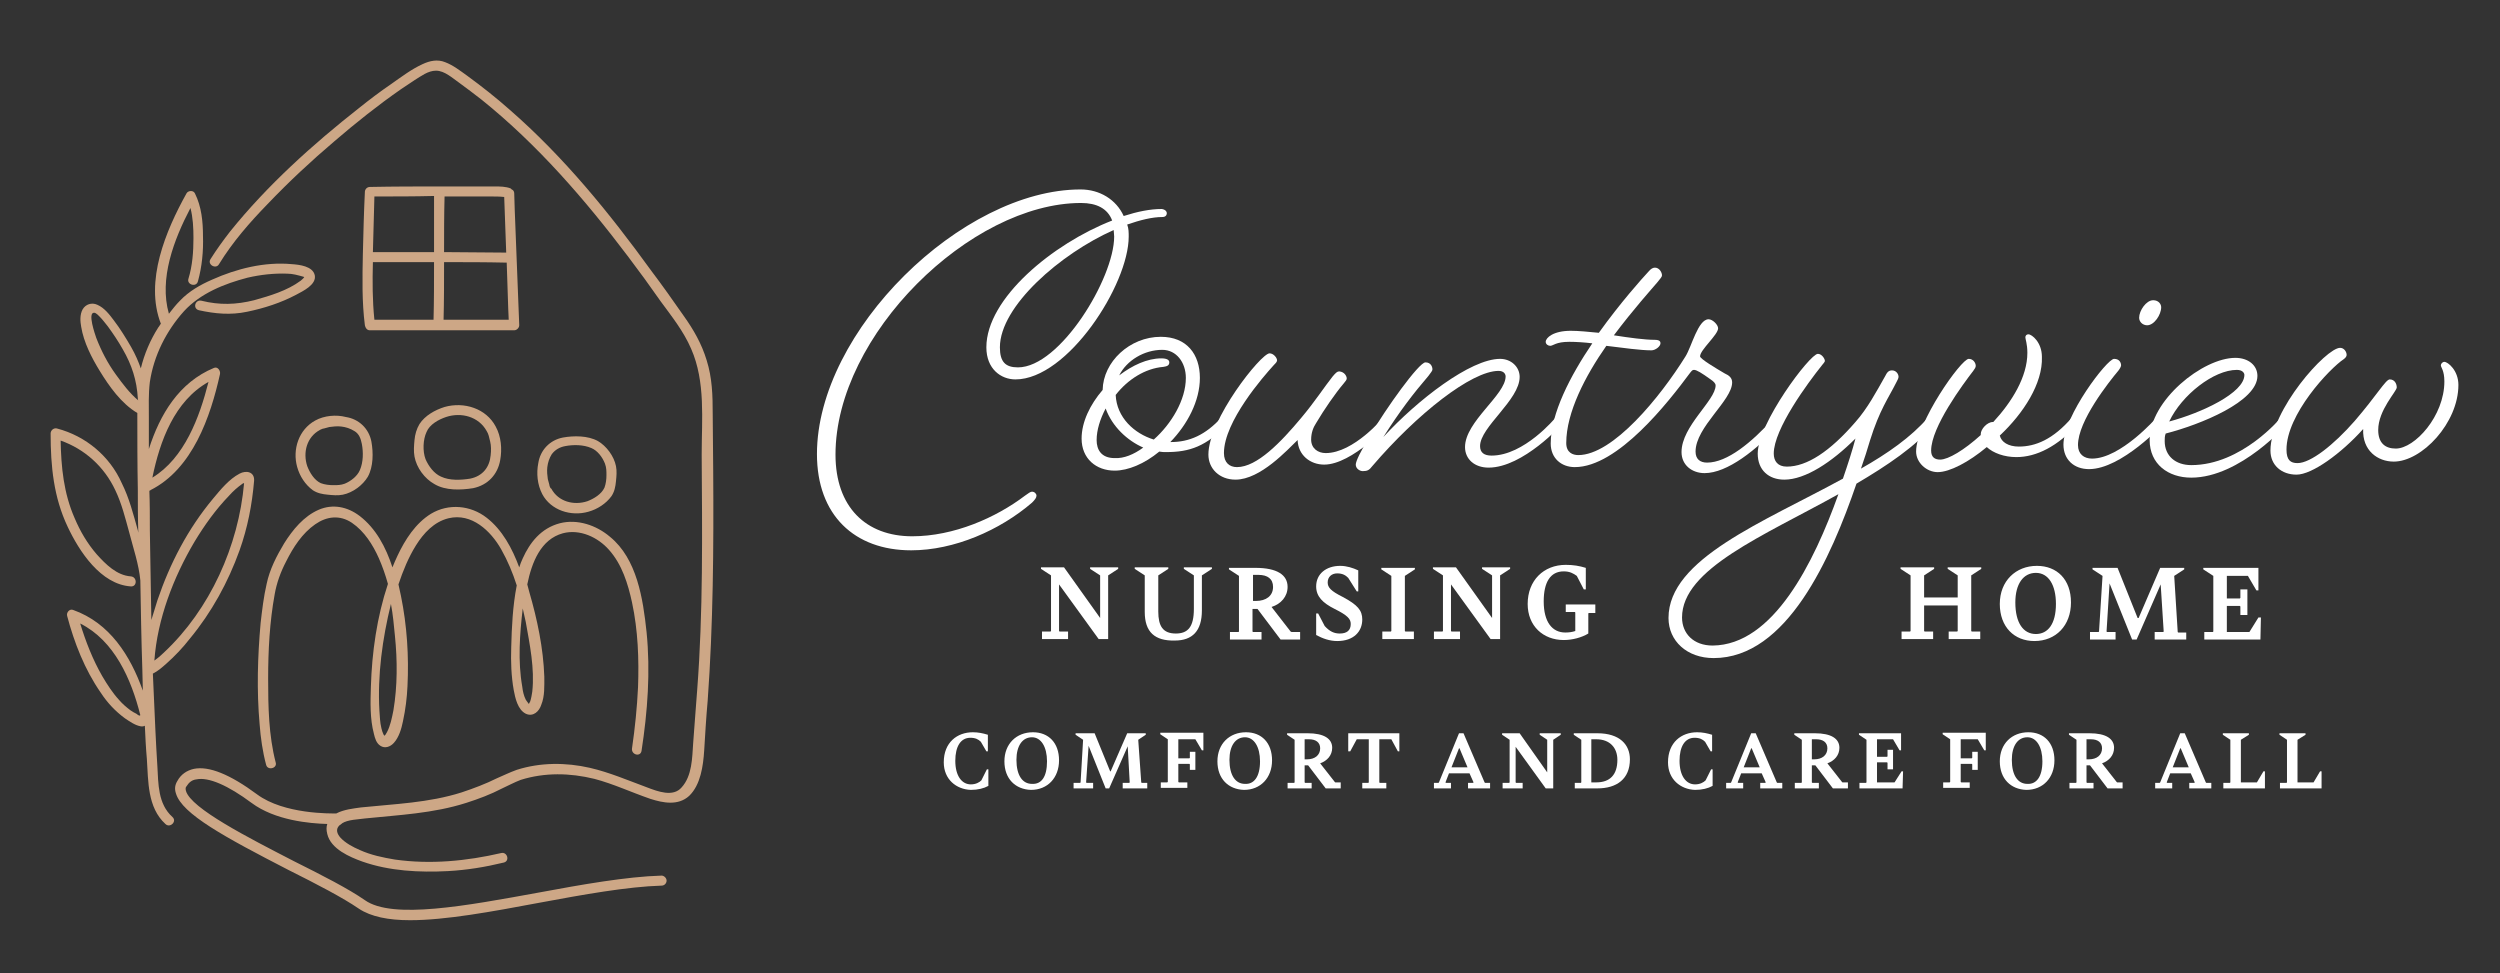 <?xml version="1.0" encoding="utf-8"?>
<!-- Generator: Adobe Illustrator 24.3.0, SVG Export Plug-In . SVG Version: 6.00 Build 0)  -->
<svg version="1.0" id="Layer_1" xmlns="http://www.w3.org/2000/svg" xmlns:xlink="http://www.w3.org/1999/xlink" x="0px" y="0px"
	 viewBox="0 0 498.8 194.2" enable-background="new 0 0 498.8 194.2" xml:space="preserve">
<rect x="0" y="0" width="498.8" height="194.2" fill="#333333" stroke="none"/>
<g>
	<path fill="#CDA786" d="M142.3,94.1c0-3.8-0.1-7.7-0.1-11.5c0-3.7-0.1-7.2-1.2-10.7c-1-3.3-2.6-6.1-4.6-8.9c-2.1-3-4.2-6-6.4-8.9
		c-8.4-11.6-17.5-22.8-28.3-32.2c-2.7-2.4-5.5-4.6-8.5-6.8c-1.4-1-2.8-2.1-4.4-2.7c-1.5-0.6-3-0.3-4.5,0.4c-2.2,1-4.3,2.6-6.3,4
		c-2.2,1.5-4.3,3.1-6.3,4.7c-9.3,7.3-18.4,15.5-25.8,24.7c-1.4,1.8-2.7,3.6-3.9,5.5c-0.7,1.1,1.1,2.1,1.7,1c2.7-4.4,6.1-8.3,9.7-12
		c4.2-4.4,8.7-8.6,13.3-12.5c4.3-3.7,8.7-7.2,13.3-10.4c0.9-0.6,1.8-1.2,2.7-1.8c1.3-0.8,2.7-1.9,4.3-1.9c1.7,0,3.3,1.5,4.6,2.4
		c1.5,1.1,3.1,2.3,4.5,3.4c11.2,9,20.7,20,29.3,31.4c2.2,2.9,4.3,5.8,6.4,8.8c2.2,3,4.6,6,6.1,9.5c2.9,6.6,2.1,14.1,2.1,21.1
		c0.1,15.7,0.3,31.4-0.9,47c-0.3,3.5-0.5,7-0.8,10.6c-0.2,2.9-0.2,6.5-2.3,8.8c-1.7,2-4.8,0.8-6.9,0c-3.8-1.4-7.5-3-11.4-3.9
		c-4.8-1.1-9.9-1.1-14.6,0.4c-1.4,0.5-2.6,1.1-4,1.7c-2.2,1.1-4.6,2-7,2.8c-6.6,2.1-13.4,2.3-20.1,3c-1.4,0.2-3.4,0.4-4.9,1.2
		c-1,0-10.4,0.2-15.8-3.8c-5.4-4-9.6-5.7-12.6-5.1c-1.4,0.3-2.6,1.1-3.3,2.4c-0.5,0.8-0.6,1.6-0.3,2.5c1.2,4.1,9.7,8.7,22.5,15.3
		c5.6,2.8,10.8,5.5,14,7.7c2.4,1.6,5.9,2.3,10.2,2.3c7.1,0,16.3-1.7,25.9-3.5c8.6-1.6,17.5-3.2,24.3-3.4c0.6,0,1-0.5,1-1
		c0-0.5-0.5-1-1-1c0,0,0,0,0,0c-7,0.2-16,1.8-24.6,3.4c-14.3,2.6-29.1,5.4-34.6,1.5c-3.3-2.3-8.6-5-14.2-7.8
		c-9.1-4.7-20.5-10.5-21.5-14c-0.1-0.4-0.1-0.7,0.1-0.9c0.5-0.8,1.1-1.3,2-1.4c2.4-0.5,6.3,1.2,11,4.7c4.7,3.5,11.6,4.1,15.1,4.2
		c-0.2,0.6-0.2,1.2,0,2c0.7,3,4.5,4.6,7,5.5c5.4,1.9,11.4,2.2,17.1,1.9c3.7-0.2,7.4-0.8,11.1-1.7c1.3-0.3,0.7-2.2-0.5-1.9
		c-6.9,1.6-14.1,2.3-21.2,1.3c-2.4-0.4-4.8-0.9-7-1.9c-1.4-0.6-2.9-1.4-3.9-2.5c-0.6-0.7-1-1.6-0.2-2.4c0.1-0.1,0.3-0.2,0.4-0.3
		c0,0,0.1,0,0.1-0.1c1.2-0.8,3.3-0.8,4.6-1c6.8-0.7,13.6-1,20.2-3.1c2.5-0.8,4.9-1.7,7.2-2.9c1.3-0.6,2.4-1.2,3.7-1.7
		c4.8-1.5,9.8-1.4,14.7-0.2c3.8,1,7.4,2.7,11.2,4c2.5,0.8,5.5,1.4,7.7-0.6c2.3-2.2,2.8-6,3-9c0.2-3.3,0.4-6.7,0.7-10
		C142.3,124.5,142.4,109.3,142.3,94.1z"/>
	<path fill="#CDA786" d="M31.4,152.9c-0.3-4.7-0.5-9.4-0.7-14c-0.1-1.5-0.1-3-0.2-4.5c1-0.5,1.8-1.2,2.7-2c1.7-1.5,3.3-3.2,4.7-5
		c4.3-5.2,7.6-11.2,9.9-17.6c1.6-4.5,2.5-9.1,2.9-13.9c0.1-1.8-1.6-2.1-2.9-1.4c-2.1,1.1-3.8,3.2-5.3,5c-5,6-8.6,12.9-11.1,20.3
		c-0.4,1.3-0.8,2.6-1.2,3.9c-0.1-5.9-0.2-11.9-0.3-17.8c0-2.7,0-5.4-0.1-8c0.1,0,0.2,0,0.2-0.1c8.4-4.2,12-14.6,13.9-23.2
		c0.1-0.7-0.5-1.5-1.2-1.2c-7,2.9-10.8,9.3-13,16.2c0-2,0-4.1,0-6.1c0-2.4-0.1-4.9,0.2-7.3c0.8-5.3,3.3-10.2,6.8-14.1
		c3.3-3.6,8.1-5.5,12.7-6.7c2.6-0.6,5.3-0.9,7.9-0.8c1.1,0,2.1,0.3,3.2,0.6c0.1,0,0.2,0.1,0.2,0.1c-0.2,0.3-0.5,0.5-0.7,0.7
		c-2.7,2-6.1,3-9.3,3.9c-3.6,0.9-6.9,1-10.5,0.1c-1.3-0.3-1.8,1.6-0.5,1.9c3.2,0.7,6.3,1,9.6,0.3c3.4-0.7,6.8-1.8,9.8-3.4
		c1.3-0.7,4.1-2,3.7-3.9c-0.4-1.8-3.1-2.1-4.6-2.2c-5.4-0.5-11,0.9-15.9,3.1c-2.3,1-4.6,2.3-6.4,4.2c-0.8,0.8-1.5,1.7-2.2,2.6
		c-2-7,1-14.8,4.3-21.1c0.5,1.9,0.6,4,0.6,6c0,2.7-0.2,5.5-1,8.1c-0.4,1.2,1.6,1.8,1.9,0.5c0.8-2.9,1.1-6,1-9c0-2.9-0.3-5.9-1.6-8.5
		c-0.3-0.7-1.4-0.6-1.7,0c-4.1,7.4-8.4,17.5-5.1,26c0,0,0,0,0,0c-0.2,0.2-0.3,0.5-0.5,0.7c-1.6,2.5-2.8,5.3-3.5,8.2
		c-0.5-1.4-1.1-2.8-1.9-4.2c-1.1-1.9-2.2-3.7-3.5-5.4c-0.9-1.2-1.9-2.5-3.3-3.1c-1.1-0.5-2.3-0.1-2.9,0.9c-0.6,1.1-0.5,2.4-0.3,3.5
		c0.5,3.1,2.1,6.2,3.7,8.8c1.9,3.1,4.3,6.5,7.5,8.4c0,5.1,0,10.2,0.1,15.3c0,2.9,0,5.7,0.1,8.6c0-0.2-0.1-0.3-0.1-0.5
		c-0.9-3.2-1.7-6.4-3.2-9.4C21.9,91,17.1,87,11.4,85.5c-0.6-0.2-1.3,0.3-1.3,1c0,6.5,0.6,12.7,3.4,18.6c2.3,4.9,6.6,11.5,12.6,11.9
		c1.3,0.1,1.3-1.9,0-2c-2.8-0.2-5-2.4-6.8-4.4c-1.9-2.2-3.3-4.6-4.4-7.2c-2.2-5-2.7-10.2-2.8-15.5c4.8,1.7,8.7,5.2,10.9,9.9
		c1.3,2.7,2,5.6,2.8,8.5c0.8,3.1,1.9,6.3,2.2,9.5c0,0,0,0,0,0c0.1,5.9,0.2,11.9,0.4,17.8c0,1.4,0.1,2.8,0.1,4.2
		c-2.5-7-6.6-13.5-13.9-16.1c-0.7-0.3-1.4,0.5-1.2,1.2c1.4,5.3,3.5,10.7,6.7,15.3c1.3,2,2.9,3.7,4.8,5.1c0.9,0.6,2,1.4,3.1,1.6
		c0.4,0.1,0.7,0,0.9-0.1c0.1,2.2,0.2,4.4,0.4,6.6c0.3,4.5,0.1,9.7,3.7,13c0.9,0.9,2.4-0.5,1.4-1.4C31.5,160.4,31.6,156.4,31.4,152.9
		z M60.9,55.3C60.9,55.3,60.9,55.3,60.9,55.3L60.9,55.3z M38.8,108.1c2-3.3,4.2-6.4,6.9-9.2c0.8-0.9,1.7-1.7,2.7-2.4
		c0,0,0.1-0.1,0.3-0.1c-1.1,12.5-6.8,25.2-16,33.8c-0.6,0.6-1.2,1.1-1.9,1.6C31.4,123.5,34.6,115.2,38.8,108.1z M41.6,76.2
		c-1.8,7.1-4.8,15.2-11.2,19.1C31.9,88,34.8,80,41.6,76.2z M23.1,74.7c-1.6-2.2-2.9-4.7-3.9-7.3c-0.2-0.6-1.8-5.1-0.4-5
		c0.4,0,1,0.7,1.2,0.9c0.5,0.5,1,1.2,1.5,1.8c1.1,1.5,2.1,3,3,4.6c1.8,3.1,2.8,6.2,3,9.8c0,0.1,0,0.3,0.1,0.4
		C25.9,78.5,24.4,76.5,23.1,74.7z M26,141.7c-0.8-0.6-1.6-1.3-2.2-2c-1.3-1.4-2.4-3.1-3.4-4.8c-1.9-3.3-3.3-6.9-4.4-10.5
		c6.8,3.4,10.2,11.1,12,18.3c-0.1,0-0.2,0.1-0.2,0.1c-0.2-0.1-0.5-0.3-0.6-0.4C26.8,142.2,26.4,142,26,141.7z"/>
	<path fill="#CDA786" d="M102.6,38.6c0-0.4-0.2-0.7-0.5-0.8c-0.1-0.1-0.1-0.1-0.2-0.2c-1-0.4-2.2-0.4-3.2-0.4c-1.1,0-2.2,0-3.4,0
		c-2.4,0-4.7,0-7.1,0c-4.8,0-9.6,0-14.4,0.1c-0.6,0-1,0.5-1,1c-0.2,4.1-0.3,8.2-0.4,12.3c-0.1,4.8-0.2,9.6,0.4,14.3
		c0.1,0.5,0.4,1,1,1c8.4,0,16.8,0,25.2,0c1.2,0,2.4,0,3.6,0c0.5,0,1-0.5,1-1c-0.3-7.7-0.6-15.3-0.9-23
		C102.7,40.8,102.6,39.7,102.6,38.6z M97.9,39.2c0.9,0,1.8,0,2.7,0.1c0.1,3.7,0.3,7.4,0.4,11.1c-4.1,0-8.3-0.1-12.4-0.1
		c0-3.7,0-7.4,0.1-11.1c2,0,3.9,0,5.9,0C95.7,39.2,96.8,39.2,97.9,39.2z M86.6,50.3c-4,0-8.1,0-12.1,0c0,0,0,0-0.1,0
		c0.1-3.7,0.2-7.4,0.3-11.1c4,0,7.9,0,11.9-0.1C86.6,42.9,86.6,46.6,86.6,50.3z M74.7,63.8c-0.4-3.8-0.4-7.7-0.3-11.5
		c0,0,0.1,0,0.1,0c4,0,8.1,0,12.1,0c0,3.8,0,7.7-0.1,11.5c0,0,0,0,0,0c-3.1,0-6.1,0-9.2,0C76.5,63.8,75.6,63.8,74.7,63.8z
		 M88.5,63.8C88.5,63.8,88.5,63.8,88.5,63.8c0.1-3.8,0.1-7.7,0.1-11.5c4.2,0,8.3,0,12.5,0.1c0.1,3,0.2,6.1,0.3,9.1
		c0,0.8,0.1,1.5,0.1,2.3C97.2,63.8,92.9,63.8,88.5,63.8z"/>
	<path fill="#CDA786" d="M104.3,111.4c-0.3,0.6-0.5,1.2-0.7,1.8c-1.4-3.8-3.4-7.5-6.5-9.9c-3.2-2.5-7.6-2.9-11.1-0.8
		c-3.1,1.9-5.2,5.2-6.7,8.4c-0.4,0.8-0.7,1.6-1,2.3c-1.3-4-3.3-7.8-6.6-10.3c-2.4-1.8-5.3-2.4-8.1-1.2c-3,1.3-5.2,4-6.9,6.7
		c-1.5,2.5-2.9,5.2-3.5,8.1c-0.6,2.6-0.9,5.2-1.2,7.8c-0.6,6.7-0.8,13.5-0.2,20.2c0.2,2.7,0.6,5.5,1.3,8.1c0.3,1.2,2.3,0.7,1.9-0.5
		c-1.4-5.4-1.5-11.2-1.5-16.7c0-5.6,0.3-11.3,1.3-16.8c0.4-2.3,1.2-4.5,2.3-6.6c1.4-2.8,3.2-5.6,5.8-7.4c2.3-1.6,4.9-1.9,7.3-0.3
		c2.5,1.7,4.2,4.4,5.4,7.1c0.7,1.6,1.3,3.3,1.8,5.1c-2.2,6.6-3.2,13.7-3.4,20.5c-0.1,3.1-0.2,6.4,0.6,9.4c0.2,0.9,0.5,1.9,1.3,2.4
		c0.9,0.6,2,0.2,2.7-0.6c1-1.1,1.5-2.8,1.8-4.3c0.5-2.3,0.8-4.7,0.9-7c0.3-6-0.1-12.1-1.3-18c-0.2-0.8-0.3-1.5-0.5-2.3
		c0.9-2.7,2-5.4,3.5-7.8c1.5-2.4,3.6-4.7,6.5-5.4c4.6-1.1,8.4,2.5,10.5,6.2c1.3,2.3,2.3,4.7,3.1,7.2c-0.8,4.1-1,8.3-1.1,12.3
		c-0.1,2.9,0,5.8,0.5,8.6c0.3,1.6,0.8,3.9,2.4,4.7c1.5,0.7,2.7-0.5,3.1-1.8c0.7-1.7,0.6-3.7,0.6-5.6c-0.2-5.7-1.4-11.4-3-16.9
		c-0.1-0.5-0.3-1-0.4-1.5c0.9-4.4,2.7-9,7.1-10.2c3.4-0.9,7,0.8,9.2,3.3c2.6,2.9,3.8,6.8,4.6,10.5c1.2,5.6,1.4,11.3,1.2,16.9
		c-0.2,4.1-0.6,8.1-1.2,12.2c-0.2,1.3,1.7,1.8,1.9,0.5c1.2-7.8,1.8-15.8,1-23.7c-0.7-6.6-1.9-14.6-7.3-19c-2.7-2.3-6.5-3.6-10-2.7
		C107.9,105.4,105.7,108.3,104.3,111.4z M76.7,146.9C76.7,146.9,76.7,146.9,76.7,146.9C76.7,147,76.7,147,76.7,146.9z M78.5,141.7
		c-0.3,1.5-0.6,3.1-1.3,4.4c-0.1,0.2-0.2,0.3-0.3,0.5c-0.1,0.1-0.2,0.2-0.2,0.2c-0.1-0.1-0.2-0.3-0.2-0.3c-0.2-0.4-0.3-0.8-0.4-1.2
		c-0.3-1.2-0.3-2.3-0.4-3.5c-0.4-7.1,0.6-14.4,2.3-21.3c0.4,2.1,0.6,4.3,0.8,6.4C79.3,131.8,79.3,136.9,78.5,141.7z M106.2,138
		c-0.1,0.6-0.2,1.3-0.4,1.9c0,0.1-0.3,0.5-0.2,0.4c0,0.1-0.1,0.1-0.1,0.1c0.1,0,0,0.1,0,0c0,0,0,0,0,0c0,0,0,0,0,0c0,0,0,0,0,0
		c0,0,0,0,0,0c0,0,0,0,0,0c0,0-0.1,0-0.1-0.1c-0.2-0.3-0.4-0.5-0.5-0.7c-0.4-0.8-0.6-1.7-0.7-2.6c-0.9-5.1-0.5-10.5,0.1-15.6
		c0.2,0.9,0.4,1.8,0.6,2.7C105.7,128.6,106.7,133.4,106.2,138z"/>
	<path fill="#CDA786" d="M105.3,140.5C105.3,140.5,105.4,140.5,105.3,140.5C105.4,140.5,105.4,140.5,105.3,140.5
		C105.4,140.5,105.4,140.5,105.3,140.5C105.4,140.5,105.3,140.5,105.3,140.5z"/>
	<path fill="#CDA786" d="M117.4,102.1c1.8-0.5,3.5-1.6,4.6-3.1c0.6-0.9,0.8-1.9,0.9-3c0.1-1,0.2-2,0-3c-0.4-2-1.9-4-3.6-5
		c-2-1.1-4.8-1.1-7-0.7c-2.6,0.5-4.5,2.5-4.9,5.1c-0.4,2-0.2,4.3,0.8,6.2C109.9,101.8,113.9,103.1,117.4,102.1z M109.7,97.1
		C109.7,97.1,109.7,97.1,109.7,97.1L109.7,97.1z M109.7,97.1c0-0.1-0.1-0.2-0.1-0.4c-0.1-0.4-0.2-0.7-0.3-1.1
		c-0.1-0.7-0.2-1.6-0.1-2.4c0.1-0.9,0.4-1.8,0.9-2.6c0.7-0.9,1.6-1.4,2.7-1.6c1.6-0.3,3.6-0.3,5.2,0.4c1.2,0.5,2.2,1.8,2.7,3.1
		c0.3,0.8,0.3,1.5,0.3,2.3c0,0.8-0.1,1.7-0.4,2.5c-0.6,1.3-2.1,2.2-3.4,2.7c-2.7,0.9-5.8,0.1-7.2-2.5
		C109.8,97.4,109.8,97.3,109.7,97.1C109.7,97.2,109.7,97.2,109.7,97.1z"/>
	<path fill="#CDA786" d="M62.9,83.9c-3.3,1.8-4.6,5.8-3.6,9.3c0.5,1.8,1.6,3.5,3.1,4.6c0.9,0.6,1.9,0.8,3,0.9c1,0.1,2,0.2,3,0
		c2-0.4,4-1.9,5-3.6c1.1-2,1.1-4.8,0.7-7c-0.5-2.6-2.5-4.5-5.1-4.9C67.1,82.7,64.7,82.9,62.9,83.9z M64.3,85.4
		C64.3,85.4,64.3,85.4,64.3,85.4L64.3,85.4z M72.2,88.6c0.3,1.6,0.3,3.6-0.4,5.2C71.3,95,70,96,68.8,96.5c-0.8,0.3-1.5,0.3-2.3,0.3
		c-0.8,0-1.7-0.1-2.5-0.4c-1.3-0.6-2.2-2.1-2.7-3.4c-0.9-2.7-0.1-5.8,2.5-7.2c0.1-0.1,0.3-0.1,0.4-0.2c0,0,0,0,0,0
		c0.1,0,0.2-0.1,0.4-0.1c0.4-0.1,0.7-0.2,1.1-0.3c0.7-0.1,1.6-0.2,2.4-0.1c0.9,0.1,1.8,0.4,2.6,0.9C71.6,86.5,72,87.5,72.2,88.6z"/>
	<path fill="#CDA786" d="M86.7,96.6c2.2,1.3,5.2,1.2,7.7,0.8c2.9-0.6,4.9-2.7,5.4-5.6c0.4-2.2,0.2-4.7-0.9-6.7
		c-1.9-3.6-6.3-5-10.2-3.9c-1.9,0.6-3.9,1.7-5,3.4c-0.6,1-0.9,2.1-1,3.2c-0.1,1.1-0.2,2.2,0,3.3C83.1,93.3,84.7,95.5,86.7,96.6z
		 M85.1,86.2c0.6-1.5,2.4-2.5,3.9-3c3-1,6.5-0.1,8.1,2.8c0.3,0.5,0.2,0.4,0.4,0.9c0.1,0.4,0.2,0.8,0.3,1.2c0.2,0.8,0.2,1.8,0.1,2.7
		c-0.2,2.4-1.6,4.2-4.1,4.7c-1.9,0.3-4.1,0.4-5.8-0.4c-1.4-0.6-2.5-2.1-3.1-3.5C84.3,90,84.4,87.7,85.1,86.2z"/>
</g>
<g>
	<g>
		<path fill="#FFFFFF" d="M232.8,42.5c0,0.5-0.3,0.8-0.9,0.8c-2,0-4.4,0.6-7,1.5c0.3,0.8,0.3,1.6,0.3,2.4c0,9.6-12.2,28.5-22.6,28.5
			c-2.9,0-5.8-2.1-5.8-6.4c0-9.8,13.3-20.7,25.1-25.3c-0.9-2.4-3.1-3.5-6.2-3.5c-22,0-49,26.3-49,50.2c0,10.5,6.1,16.3,15.3,16.3
			c8.3,0,16.7-3.7,22.5-8.1c0.7-0.5,1.1-0.8,1.4-0.8c0.5,0,0.9,0.4,0.9,0.8c0,0.4-0.3,0.8-0.9,1.4c-6.4,5.5-15.5,9.5-24.1,9.5
			c-11.3,0-18.8-7-18.8-19.2c0-24.6,29-52.8,52.6-52.8c3.8,0,7.1,2,8.6,5.3c2.8-0.9,5.3-1.4,7.6-1.4
			C232.5,41.8,232.8,42.2,232.8,42.5z M222.2,45.9c-10.6,4.7-22.7,15.2-22.7,23.4c0,2.9,1.1,4,3.6,4c8.4,0,19.2-17.8,19.2-26.1
			C222.3,46.7,222.2,46.3,222.2,45.9z"/>
		<path fill="#FFFFFF" d="M243.7,83.3c0,0,0.4-0.5,0.8-0.5c0.4,0,0.9,0.5,0.9,0.9c0,0.3-0.4,0.8-0.4,0.8c-4.3,4.6-7.7,5.7-12.3,5.7
			c-0.5,0-0.9,0-1.4-0.1c-2.9,2.4-6.2,3.8-8.9,3.8c-3.7,0-6.6-2.4-6.6-6.4c0-3.3,1.7-6.8,4.2-9.7c0.1-5.6,5.4-10.6,11.6-10.6
			c5.2,0,7.8,3.5,7.8,8.2c0,4.6-2.5,9.3-5.9,12.8h0.1C237.3,88.2,240.5,86.8,243.7,83.3z M228.1,89.3c-3.2-1.4-6.2-4.2-7.5-7.8
			c-1.1,2.1-1.8,4.3-1.8,6.3c0,1.9,0.9,3.6,3.6,3.6C224.2,91.5,226.2,90.7,228.1,89.3z M230.2,87.7c3.5-3.1,6.4-7.9,6.4-12.3
			c0-3.1-1.9-5.6-4.7-5.6c-3.6,0-7.1,2.1-8.6,5.1c2.6-2,5.6-3.4,8.4-3.4c1.1,0,1.6,0.3,1.6,0.8c0,0.7-0.6,0.8-1.2,0.9
			c-3.6,0.3-7.1,2.5-9.5,5.6C222.8,83.3,226.3,86.5,230.2,87.7z"/>
		<path fill="#FFFFFF" d="M268.7,75.5c0,0.3-0.2,0.5-0.6,1c-1.7,2-3.9,5.2-5.5,7.9c-0.6,0.9-1,2-1,3.3c0,1.8,1.4,2.7,2.9,2.7
			c5.6,0,11.5-7.1,11.5-7.1s0.4-0.5,0.8-0.5c0.4,0,0.9,0.5,0.9,0.9c0,0.3-0.4,0.8-0.4,0.8s-7.5,8.2-13.1,8.2c-2.8,0-5.2-1.9-5.3-4.9
			c-2,1.9-7.4,7.9-12.4,7.9c-3.2,0-5.4-2.2-5.4-5c0-7,10.5-20.2,12.2-20.2c0.8,0,1.5,0.9,1.5,1.4c0,0.3-0.3,0.6-0.7,1
			c-2,2.2-9.9,11.2-9.9,17.5c0,1.9,1.1,2.8,2.6,2.8c4,0,8.8-5,12.8-9.8c2.7-3.2,4.7-6.3,6.3-8.3c0.6-0.7,0.9-1,1.3-1
			C268.3,74.2,268.7,75.1,268.7,75.5z"/>
		<path fill="#FFFFFF" d="M297,93.3c-2.8,0-4.7-1.7-4.7-4.1c0-5.1,8.1-10.4,8.1-14.1c0-0.4-0.3-1.1-1.4-1.1c-5.4,0-16.3,8.6-25.2,19
			c-0.6,0.8-1,1-1.9,1c-0.6,0-1.4-0.5-1.4-1.3c0-0.7,1-2.7,2.8-5.7c3.2-5.5,9.8-14.7,11.1-14.7c1.1,0,1.4,0.9,1.4,1.4
			c0,0.3-0.3,0.6-0.8,1.3c-3,3.5-5.7,7-9,12.2c6.8-7.4,17.4-15.6,23.3-15.6c2.2,0,3.9,1.6,3.9,3.6c0,4.6-7.9,10-7.9,13.8
			c0,1.3,0.8,1.9,2.3,1.9c6.5,0,12.7-7.5,12.7-7.5s0.4-0.5,0.8-0.5c0.5,0,1,0.5,1,0.9c0,0.3-0.4,0.8-0.4,0.8S303.9,93.3,297,93.3z"
			/>
		<path fill="#FFFFFF" d="M309.3,69c-0.4,0-0.9-0.3-0.9-0.8c0-0.8,1.5-2.2,5-2.2c1.6,0,3.5,0.2,5.6,0.4c4.3-6,8.6-10.8,9.9-12.2
			c0.5-0.6,0.9-0.8,1.3-0.8c0.9,0,1.4,1,1.4,1.5c0,0.4-0.3,0.6-0.9,1.4c-1.1,1.3-4.8,5.4-8.7,10.6c3.2,0.5,6.2,0.9,8.1,0.9
			c1,0,1.2,0.3,1.2,0.7c0,0.6-1,1.4-1.8,1.4c-2.2,0-5.7-0.5-9-0.9c-4.2,6-8,13.3-8,19.4c0,1.9,1.3,2.4,2.4,2.4
			c6.9,0,16.3-11.5,21.4-19.7c1.2-1.9,2.5-7.4,4.6-7.4c0.8,0,1.9,1.1,1.9,1.8c0,1.3-3.6,4.3-3.6,5.6c0,0.5,3.2,2.4,4.9,3.4
			c0.9,0.4,1.5,0.9,1.5,1.8c0,3.6-7.3,8.9-7.3,13.8c0,1.5,0.9,2.2,2.3,2.2c4,0,8.9-4,13.3-8.9c0,0,0.4-0.5,0.8-0.5
			c0.4,0,0.9,0.5,0.9,0.9c0,0.3-0.4,0.8-0.4,0.8c-4.7,5.2-10.6,9.8-15.1,9.8c-2.5,0-4.6-1.6-4.6-4.2c0-5.2,6.8-10.3,6.8-13.3
			c0-0.4-0.4-0.8-1-1.2c-1.8-1.3-2.8-1.9-3.3-1.9c-0.3,0-0.4,0.1-0.8,0.6c-4.3,5.8-14.4,18.8-23,18.8c-2.7,0-4.8-1.8-4.8-4.7
			c0-6,3.9-13.5,8.3-20c-1.7-0.2-3.3-0.3-4.6-0.3C310.4,68.2,309.9,69,309.3,69z"/>
		<path fill="#FFFFFF" d="M370.4,96.5c-5.1,14.9-13.9,34.8-28.5,34.8c-5.3,0-9-3.4-9-8c0-11.8,18.9-19.1,34.8-27.8
			c1-2.9,1.9-5.7,2.5-8c-4.7,4.7-10,8.2-14.2,8.2c-3.1,0-5.3-1.9-5.3-5.2c0-6,10.4-19.9,12-19.9c0.8,0,1.4,1,1.4,1.4
			c0,0.2-0.2,0.4-0.6,0.9c-2.8,3.5-9.6,12.7-9.6,17.6c0,1.5,0.8,2.6,2.6,2.6c4,0,8.6-3,13.7-8.9c2.4-2.7,4.2-6.1,5.9-9.1
			c0.4-0.8,0.7-1.2,1.4-1.2c0.8,0,1.3,0.7,1.3,1.3c0,0.3-0.3,0.8-0.5,1.2c-1.5,3-3.3,5.4-5.2,11.5c-0.5,1.7-1.1,3.6-1.8,5.6
			c5.3-3,10-6.3,13.3-10.1c0,0,0.4-0.5,0.8-0.5c0.5,0,1,0.5,1,0.9c0,0.3-0.4,0.8-0.4,0.8C382.2,89.1,376.5,92.9,370.4,96.5z
			 M366.8,98.6c-14.9,8.3-31.2,14.9-31.2,24.6c0,3.2,2.3,5.6,6.1,5.6C353.8,128.7,361.9,112.3,366.8,98.6z"/>
		<path fill="#FFFFFF" d="M399,86.9c0.3,1.3,1.7,2.2,3.8,2.2c3.3,0,6.8-1.4,10.6-5.8c0,0,0.4-0.5,0.8-0.5c0.4,0,0.9,0.5,0.9,0.9
			c0,0.3-0.4,0.8-0.4,0.8c-4.2,4.6-8.4,6.7-12.4,6.7c-2.4,0-4.6-0.8-5.9-2c-3.6,3-7.4,5-9.8,5c-2.2,0-4.3-1.9-4.3-4.1
			c0-5.8,9-18.5,10.5-18.5c0.9,0,1.4,0.8,1.4,1.4c0,0.3-0.2,0.6-0.5,1c-2,2.6-8.4,11.2-8.4,15.9c0,1.3,0.7,1.8,1.8,1.8
			c1.6,0,4.8-1.9,8.1-4.9v-0.2c0-1,1.3-2.4,2.4-2.4h0.1c3.7-4,6.8-9,6.8-13.8c0-1.8-0.4-2.7-0.4-3.1c0-0.3,0.2-0.6,0.6-0.6
			c0.7,0,2.7,1.6,2.7,4.5C407.6,76.5,403.7,82.5,399,86.9z"/>
		<path fill="#FFFFFF" d="M416.8,93.6c-3,0-5.1-1.9-5.1-4.9c0-5.7,8.7-17.1,10.1-17.1c1.1,0,1.4,0.8,1.4,1.3c0,0.2-0.2,0.6-0.5,1
			c-2,2.4-8.1,10.1-8.1,14.9c0,1.8,1.2,2.7,2.8,2.7c5.7,0,12.8-8.1,12.8-8.1s0.4-0.5,0.8-0.5c0.5,0,1,0.5,1,0.9
			c0,0.3-0.4,0.8-0.4,0.8S423.3,93.6,416.8,93.6z M431.2,61.3c0,1.5-1.4,3.6-2.8,3.6c-0.9,0-1.6-0.7-1.6-1.5c0-1.4,1.4-3.5,2.8-3.5
			C430.7,59.9,431.2,60.7,431.2,61.3z"/>
		<path fill="#FFFFFF" d="M437.2,95.3c-4.6,0-8.3-2.7-8.3-7.5c0-7.9,10.6-16.4,17.1-16.4c2.6,0,4.4,1.5,4.4,3.6
			c0,5.1-11.3,9.7-18.3,11.5c-0.2,0.5-0.2,1-0.2,1.5c0,3,2.2,4.8,5.3,4.8c10.1,0,17.9-9.5,17.9-9.5s0.4-0.5,0.8-0.5
			c0.5,0,0.9,0.5,0.9,0.9c0,0.3-0.4,0.8-0.4,0.8S447,95.3,437.2,95.3z M432.8,84.1c6.4-1.7,15-5.7,15-9.3c0-0.3-0.3-1-1.5-1
			C441.7,73.8,435.3,78.8,432.8,84.1z"/>
		<path fill="#FFFFFF" d="M458.2,94.7c-3,0-5.2-1.9-5.2-4.8c0-8.1,11.1-20.5,13.9-20.5c0.8,0,1.3,0.8,1.3,1.4c0,0.2-0.1,0.5-0.5,0.8
			c-3,2-11.5,11.1-11.5,18.1c0,2.1,0.8,2.7,2.2,2.7c2.6,0,7.2-3.6,11.4-8.4c4.4-5.1,6.2-8.3,7-8.3c1,0,1.4,0.9,1.4,1.6
			c0,0.8-3.7,4.5-3.7,8.5c0,2.6,1.4,3.7,3.5,3.7c3.8,0,9.7-6.5,9.7-13.4c0-2.2-0.7-2.8-0.7-3.2c0-0.3,0.3-0.7,0.7-0.7
			c0.7,0,2.8,1.7,2.8,4.6c0,7.6-7.3,15.3-12.9,15.3c-3.2,0-6.3-2.2-6.1-6.5C467.1,90.5,461.3,94.7,458.2,94.7z"/>
	</g>
	<g>
		<g>
			<path fill="#FFFFFF" d="M223.1,113.2v0.3l-2,1.3v12.7h-1.9l-7.9-10.9v9.3l0.1,0.1h1.7v1.5h-5.2v-1.5h1.7l0.1-0.1v-11.1l-2-1.3
				v-0.3h4.6l7.2,10.1v-8.5l-2-1.3v-0.3H223.1z"/>
			<path fill="#FFFFFF" d="M228.4,122.1v-7.3l-2-1.3v-0.3h6.7v0.3l-2,1.3v7.2c0,2.9,0.9,4.4,3.5,4.4c2.4,0,3.6-1.3,3.6-4.9v-6.7
				l-2-1.3v-0.3h5.6v0.3l-2,1.3v7c0,4.1-1.9,6-5.4,6C230.4,127.9,228.4,126.1,228.4,122.1z"/>
			<path fill="#FFFFFF" d="M259.4,126.1v1.5h-3.9l-4.6-6.1h-1v4.5l0.1,0.1h1.7v1.5h-6.3v-1.5h1.7l0.1-0.1v-11.1l-2-1.3v-0.3h5.3
				c4.3,0,6.4,1.4,6.4,3.8c0,1.9-1.3,3.4-3.2,4l3.8,4.9l0.2,0.1H259.4z M249.9,119.9h0.7c2,0,3.4-1,3.4-2.8c0-1.6-1.1-2.4-2.9-2.4
				h-1.1V119.9z"/>
			<path fill="#FFFFFF" d="M262.6,126.7v-4.3h0.4l1.3,2.5c1,1.1,1.9,1.5,3,1.5c1.4,0,2.2-0.6,2.2-1.9c0-1-0.6-1.7-3.2-3
				c-2.4-1.2-3.7-2.5-3.7-4.5c0-2.5,2-4.1,4.8-4.1c1.3,0,2.5,0.4,3.6,0.9v4.2h-0.3l-1.7-2.7c-0.5-0.5-1.1-0.9-2.2-0.9
				c-1.1,0-1.9,0.7-1.9,1.8c0,1,0.6,1.7,3,2.9c3,1.6,3.9,2.7,3.9,4.5c0,2.4-1.7,4.3-5,4.3C265.3,127.9,263.9,127.4,262.6,126.7z"/>
			<path fill="#FFFFFF" d="M275.8,126h1.7l0.1-0.1v-11l-2-1.3v-0.3h6.7v0.3l-2,1.3v11l0.1,0.1h1.7v1.5h-6.3V126z"/>
			<path fill="#FFFFFF" d="M301.3,113.2v0.3l-2,1.3v12.7h-1.9l-7.9-10.9v9.3l0.1,0.1h1.7v1.5h-5.2v-1.5h1.7l0.1-0.1v-11.1l-2-1.3
				v-0.3h4.6l7.2,10.1v-8.5l-2-1.3v-0.3H301.3z"/>
			<path fill="#FFFFFF" d="M318.3,120.8v1.5h-1.3l-0.1,0.1v4c-1.3,0.8-3.2,1.3-4.9,1.3c-4.1,0-7.2-2.8-7.2-7.2
				c0-4.7,3.2-7.8,7.6-7.8c1.5,0,2.7,0.2,4,0.6v4.3H316l-1.4-2.7c-0.7-0.5-1.4-0.9-2.6-0.9c-2.7,0-4,2.2-4,6c0,4.1,1.7,6.2,4.3,6.2
				c0.8,0,1.4-0.1,2-0.3v-3.7l-0.1-0.1h-1.8v-1.5H318.3z"/>
		</g>
		<g>
			<path fill="#FFFFFF" d="M393.3,114.8v11.1l0.1,0.1h1.7v1.5h-6.3v-1.5h1.7l0.1-0.1v-5.1h-6.7v5.1l0.1,0.1h1.7v1.5h-6.3v-1.5h1.7
				l0.1-0.1v-11.1l-2-1.3v-0.3h6.7v0.3l-2,1.3v4.4h6.7v-4.4l-2-1.3v-0.3h6.7v0.3L393.3,114.8z"/>
			<path fill="#FFFFFF" d="M399,120.5c0-4.6,3.2-7.6,7.4-7.6c4,0,6.8,2.7,6.8,7.3c0,4.6-3,7.7-7.3,7.7
				C401.9,127.9,399,125.1,399,120.5z M410.2,120.5c0-3.8-1.5-6.2-4-6.2c-2.5,0-4.1,2.2-4.1,5.9c0,4.1,1.6,6.3,4.1,6.3
				C408.6,126.5,410.2,124.5,410.2,120.5z"/>
			<path fill="#FFFFFF" d="M436.2,126.1v1.5h-6.3v-1.5h1.7l0.1-0.1l-0.6-9.4l-4.8,11h-0.9l-4.5-11.2l-0.6,9.6l0.1,0.1h1.7v1.5h-5.1
				v-1.5h1.7l0.1-0.1l0.7-11.1l-2-1.3v-0.3h5l4,10h0.2l4.3-10h4.8v0.3l-2,1.3l0.7,11.2l0.1,0.1H436.2z"/>
			<path fill="#FFFFFF" d="M451.1,123.1l-0.1,4.5h-11.2v-1.5h1.7l0.1-0.1v-11.1l-2-1.3v-0.3h11v4.5h-0.4l-1.7-2.9h-4.2v4.5h2.6
				l0.1-0.1v-1.7h1.4v5.1H447v-1.7l-0.1-0.1h-2.6v5.2h4.5l1.8-2.9H451.1z"/>
		</g>
	</g>
	<g>
		<path fill="#FFFFFF" d="M188.3,152.1c0-4,2.7-6,5.8-6c1.1,0,2,0.2,3,0.5v3.3h-0.3l-1.1-1.9c-0.5-0.5-1.1-0.8-2.1-0.8
			c-1.9,0-3,1.7-3,4.6c0,3,1.3,4.7,3.1,4.7c1,0,1.7-0.4,2.1-0.8l1.1-2.2h0.3v3.3c-0.9,0.5-2.1,0.8-3.5,0.8
			C190.8,157.5,188.3,155.5,188.3,152.1z"/>
		<path fill="#FFFFFF" d="M200.4,151.9c0-3.5,2.4-5.8,5.7-5.8c3.1,0,5.2,2.1,5.2,5.6c0,3.5-2.3,5.9-5.6,5.9
			C202.6,157.5,200.4,155.4,200.4,151.9z M208.9,151.9c0-2.9-1.2-4.8-3-4.8c-1.9,0-3.1,1.7-3.1,4.5c0,3.1,1.2,4.8,3.1,4.8
			C207.8,156.5,208.9,155,208.9,151.9z"/>
		<path fill="#FFFFFF" d="M228.9,156.2v1.1H224v-1.1h1.3l0.1-0.1l-0.4-7.2l-3.7,8.4h-0.7l-3.4-8.5l-0.5,7.3l0.1,0.1h1.3v1.1h-3.9
			v-1.1h1.3l0.1-0.1l0.5-8.5l-1.5-1v-0.3h3.8l3.1,7.6h0.1l3.3-7.6h3.7v0.3l-1.5,1l0.6,8.5l0.1,0.1H228.9z"/>
		<path fill="#FFFFFF" d="M240.1,146.3v3.4h-0.3l-1.3-2.2h-3.4v3.8h2.2l0.1-0.1V150h1.1v3.6h-1.1v-1.1l-0.1-0.1h-2.2v3.6l0.1,0.1
			h1.7v1.1h-5.3v-1.1h1.3l0.1-0.1v-8.5l-1.5-1v-0.3H240.1z"/>
		<path fill="#FFFFFF" d="M242.9,151.9c0-3.5,2.4-5.8,5.7-5.8c3.1,0,5.2,2.1,5.2,5.6c0,3.5-2.3,5.9-5.6,5.9
			C245.1,157.5,242.9,155.4,242.9,151.9z M251.4,151.9c0-2.9-1.2-4.8-3-4.8c-1.9,0-3.1,1.7-3.1,4.5c0,3.1,1.2,4.8,3.1,4.8
			C250.2,156.5,251.4,155,251.4,151.9z"/>
		<path fill="#FFFFFF" d="M267.5,156.2v1.1h-3l-3.5-4.6h-0.7v3.4l0.1,0.1h1.3v1.1h-4.8v-1.1h1.3l0.1-0.1v-8.5l-1.5-1v-0.3h4.1
			c3.3,0,4.9,1.1,4.9,2.9c0,1.5-1,2.6-2.4,3.1l2.9,3.7l0.1,0.1H267.5z M260.3,151.5h0.5c1.5,0,2.6-0.8,2.6-2.2
			c0-1.2-0.9-1.8-2.2-1.8h-0.9V151.5z"/>
		<path fill="#FFFFFF" d="M271.7,156.2h1.3l0.1-0.1v-8.6h-2.4l-1.3,2.4H269v-3.6h10.2v3.6h-0.3l-1.3-2.4h-2.4v8.6l0.1,0.1h1.3v1.1
			h-4.8V156.2z"/>
		<path fill="#FFFFFF" d="M297.3,156.2v1.1h-4.4v-1.1h1l0.1-0.1l-0.8-1.8h-4.1l-0.7,1.8l0.1,0.1h1v1.1h-3.4v-1.1h0.9l0.1-0.1l4-9.8
			h0.9l4.2,9.8l0.1,0.1H297.3z M292.8,153.1l-1.6-3.8h-0.1l-1.5,3.8H292.8z"/>
		<path fill="#FFFFFF" d="M311.4,146.3v0.3l-1.5,1v9.7h-1.5l-6-8.3v7.1l0.1,0.1h1.3v1.1h-4v-1.1h1.3l0.1-0.1v-8.5l-1.5-1v-0.3h3.5
			l5.5,7.8v-6.5l-1.5-1v-0.3H311.4z"/>
		<path fill="#FFFFFF" d="M314.1,156.2h1.3l0.1-0.1v-8.5l-1.5-1v-0.3h4.7c4.5,0,6.5,2.3,6.5,5.2c0,3.9-2.6,5.8-6.5,5.8h-4.5V156.2z
			 M318.5,156.1c2.7,0,4.2-1.5,4.2-4.5c0-2.4-1.5-4.1-4.2-4.1h-1v8.6H318.5z"/>
		<path fill="#FFFFFF" d="M332.8,152.1c0-4,2.7-6,5.8-6c1.1,0,2,0.2,3,0.5v3.3h-0.3l-1.1-1.9c-0.5-0.5-1.1-0.8-2.1-0.8
			c-1.9,0-3,1.7-3,4.6c0,3,1.3,4.7,3.1,4.7c1,0,1.7-0.4,2.1-0.8l1.1-2.2h0.3v3.3c-0.9,0.5-2.1,0.8-3.5,0.8
			C335.3,157.5,332.8,155.5,332.8,152.1z"/>
		<path fill="#FFFFFF" d="M355.6,156.2v1.1h-4.4v-1.1h1l0.1-0.1l-0.8-1.8h-4.1l-0.7,1.8l0.1,0.1h1v1.1h-3.4v-1.1h0.9l0.1-0.1l4-9.8
			h0.9l4.2,9.8l0.1,0.1H355.6z M351.1,153.1l-1.6-3.8h-0.1l-1.5,3.8H351.1z"/>
		<path fill="#FFFFFF" d="M368.7,156.2v1.1h-3l-3.5-4.6h-0.7v3.4l0.1,0.1h1.3v1.1h-4.8v-1.1h1.3l0.1-0.1v-8.5l-1.5-1v-0.3h4.1
			c3.3,0,4.9,1.1,4.9,2.9c0,1.5-1,2.6-2.4,3.1l2.9,3.7l0.1,0.1H368.7z M361.5,151.5h0.5c1.5,0,2.6-0.8,2.6-2.2
			c0-1.2-0.9-1.8-2.2-1.8h-0.9V151.5z"/>
		<path fill="#FFFFFF" d="M379.7,153.9l-0.1,3.4h-8.6v-1.1h1.3l0.1-0.1v-8.5l-1.5-1v-0.3h8.4v3.4H379l-1.3-2.2h-3.2v3.5h2l0.1-0.1
			v-1.3h1.1v3.9h-1.1v-1.3l-0.1-0.1h-2v4h3.5l1.4-2.2H379.7z"/>
		<path fill="#FFFFFF" d="M396.2,146.3v3.4h-0.3l-1.3-2.2h-3.4v3.8h2.2l0.1-0.1V150h1.1v3.6h-1.1v-1.1l-0.1-0.1h-2.2v3.6l0.1,0.1
			h1.7v1.1h-5.3v-1.1h1.3l0.1-0.1v-8.5l-1.5-1v-0.3H396.2z"/>
		<path fill="#FFFFFF" d="M399,151.9c0-3.5,2.4-5.8,5.7-5.8c3.1,0,5.2,2.1,5.2,5.6c0,3.5-2.3,5.9-5.6,5.9
			C401.2,157.5,399,155.4,399,151.9z M407.5,151.9c0-2.9-1.2-4.8-3-4.8c-1.9,0-3.1,1.7-3.1,4.5c0,3.1,1.2,4.8,3.1,4.8
			C406.3,156.5,407.5,155,407.5,151.9z"/>
		<path fill="#FFFFFF" d="M423.5,156.2v1.1h-3l-3.5-4.6h-0.7v3.4l0.1,0.1h1.3v1.1h-4.8v-1.1h1.3l0.1-0.1v-8.5l-1.5-1v-0.3h4.1
			c3.3,0,4.9,1.1,4.9,2.9c0,1.5-1,2.6-2.4,3.1l2.9,3.7l0.1,0.1H423.5z M416.3,151.5h0.5c1.5,0,2.6-0.8,2.6-2.2
			c0-1.2-0.9-1.8-2.2-1.8h-0.9V151.5z"/>
		<path fill="#FFFFFF" d="M441.2,156.2v1.1h-4.4v-1.1h1l0.1-0.1l-0.8-1.8h-4.1l-0.7,1.8l0.1,0.1h1v1.1H430v-1.1h0.9l0.1-0.1l4-9.8
			h0.9l4.2,9.8l0.1,0.1H441.2z M436.7,153.1l-1.6-3.8H435l-1.5,3.8H436.7z"/>
		<path fill="#FFFFFF" d="M443.6,156.2h1.3l0.1-0.1v-8.5l-1.5-1v-0.3h5.2v0.3l-1.6,1v8.5h3.2l1.3-2.2h0.3v3.4h-8.3V156.2z"/>
		<path fill="#FFFFFF" d="M454.9,156.2h1.3l0.1-0.1v-8.5l-1.5-1v-0.3h5.2v0.3l-1.6,1v8.5h3.2l1.3-2.2h0.3v3.4h-8.3V156.2z"/>
	</g>
</g>
<g>
</g>
<g>
</g>
<g>
</g>
<g>
</g>
<g>
</g>
<g>
</g>
</svg>
